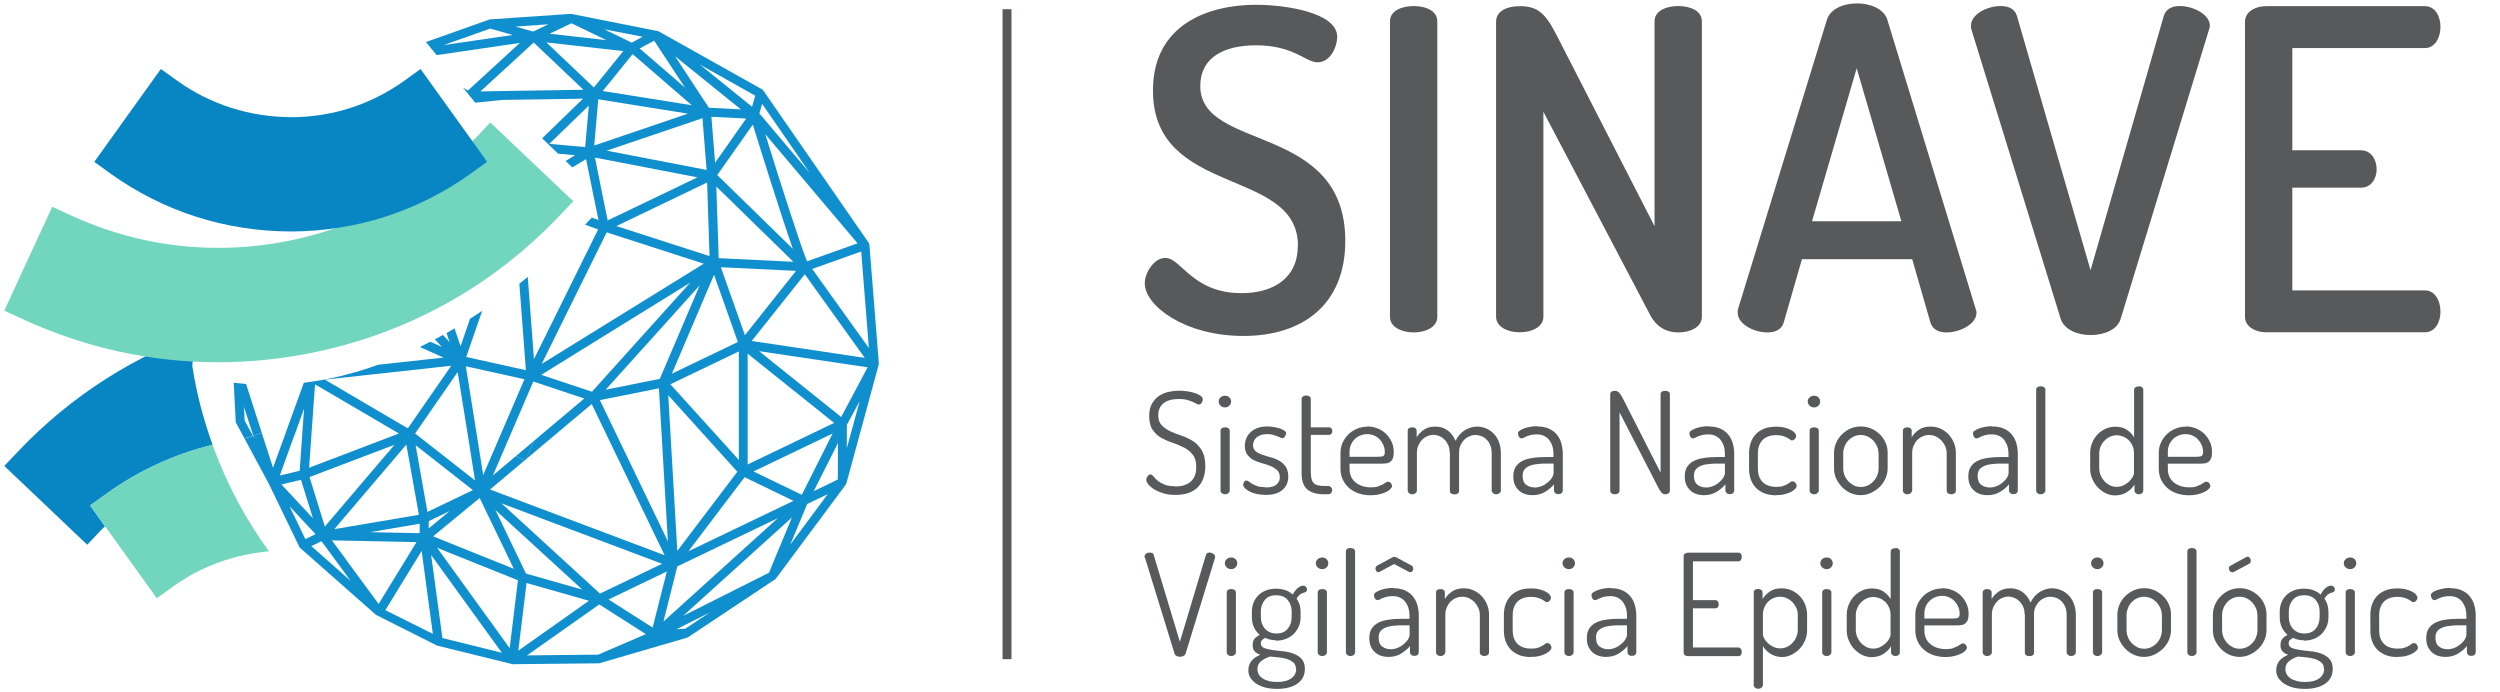 <?xml version="1.0" encoding="UTF-8"?> <svg xmlns="http://www.w3.org/2000/svg" id="VETORES" viewBox="0 0 198.62 55"><defs><style> .cls-1 { fill: #58595b; } .cls-2 { fill: #108fcf; } .cls-3 { fill: #0886c4; } .cls-4 { fill: #72d6bf; } </style></defs><g><g><path class="cls-1" d="M93.37,38.65c.52,0,.94-.13,1.23-.39.3-.26.44-.65.44-1.16,0-.41-.09-.74-.28-.97-.18-.24-.41-.43-.69-.57s-.58-.27-.9-.38c-.32-.1-.62-.24-.9-.39-.28-.16-.51-.37-.69-.63-.18-.26-.28-.62-.28-1.08,0-.41.07-.75.22-1.01.15-.26.34-.47.57-.62.23-.15.49-.26.77-.32s.55-.09.82-.09c.21,0,.43.02.65.05.23.03.43.08.61.14.18.06.33.13.45.22.12.09.17.18.17.28,0,.08-.03.16-.08.26-.06.1-.14.15-.24.15-.05,0-.12-.02-.2-.07s-.18-.09-.3-.15c-.12-.05-.27-.1-.44-.15-.18-.05-.39-.07-.64-.07-.21,0-.41.02-.61.06-.19.04-.37.11-.52.21-.15.1-.28.24-.37.4-.09.17-.14.38-.14.62,0,.34.09.61.28.8.18.19.41.35.69.48s.58.24.9.35.62.25.9.43c.28.18.51.43.69.73.18.3.28.71.28,1.23,0,.4-.06.74-.17,1.03s-.28.53-.49.73c-.21.19-.46.33-.75.42-.29.09-.61.13-.96.13s-.68-.04-.97-.13c-.29-.09-.53-.2-.73-.32-.2-.12-.35-.25-.46-.39s-.16-.26-.16-.37c0-.09.04-.18.11-.28s.15-.14.23-.14c.07,0,.15.05.22.15.08.1.18.2.31.32.14.12.31.22.53.32.22.1.5.15.85.15Z"></path><path class="cls-1" d="M97.33,31.44c.13,0,.25.04.34.13s.14.2.14.33-.05.24-.14.33c-.09.09-.21.14-.34.14-.14,0-.26-.05-.36-.14-.1-.09-.15-.2-.15-.33s.05-.24.15-.33c.1-.09.22-.13.36-.13ZM97.33,33.95c.1,0,.19.02.26.07s.11.11.11.2v4.76c0,.08-.04.14-.11.2s-.16.09-.26.09-.19-.03-.26-.09-.1-.13-.1-.2v-4.76c0-.08.03-.15.1-.2s.15-.07.26-.07Z"></path><path class="cls-1" d="M100.52,38.73c.43,0,.73-.08.9-.24.17-.16.26-.34.26-.56,0-.25-.07-.44-.21-.57s-.31-.24-.51-.33c-.2-.08-.43-.16-.67-.22-.24-.06-.47-.15-.67-.25-.2-.1-.37-.24-.51-.42s-.21-.42-.21-.73c0-.18.03-.36.1-.54.06-.18.17-.34.31-.49.14-.15.33-.27.55-.36.22-.09.5-.14.82-.14.19,0,.37.02.55.05.18.03.34.07.48.12.14.05.26.11.34.17.09.07.13.13.13.2,0,.06-.03.14-.08.24-.06.1-.13.15-.22.15-.04,0-.1-.02-.17-.05-.07-.03-.15-.07-.25-.11-.1-.04-.21-.07-.34-.11s-.27-.05-.44-.05c-.21,0-.39.03-.53.08-.14.06-.26.13-.35.21-.09.09-.15.18-.19.29s-.06.2-.06.29c0,.22.07.38.21.49.14.11.31.2.52.28.21.07.43.14.67.2.24.06.46.15.67.27.21.12.38.27.52.47s.21.47.21.8c0,.45-.16.8-.47,1.06-.31.26-.76.39-1.34.39-.26,0-.5-.03-.72-.08-.22-.05-.4-.12-.56-.2-.15-.08-.27-.17-.36-.26-.09-.1-.13-.19-.13-.27,0-.07.02-.15.07-.22.05-.08.11-.11.19-.11.06,0,.12.03.19.08s.16.12.26.18c.11.06.24.12.4.18s.37.08.62.08Z"></path><path class="cls-1" d="M104.15,37.62c0,.37.08.62.23.77.15.15.43.22.81.22h.31c.1,0,.19.03.25.1.06.07.09.14.09.22,0,.09-.03.17-.09.24s-.14.1-.25.1h-.31c-.58,0-1.03-.13-1.33-.39-.3-.26-.45-.68-.45-1.26v-5.93c0-.08.04-.15.12-.2.08-.05.16-.07.24-.07.09,0,.17.02.25.07.08.05.12.11.12.2v2.26h1.45c.08,0,.14.03.19.09.05.06.07.13.07.21s-.02.15-.07.21-.11.09-.19.09h-1.45v3.06Z"></path><path class="cls-1" d="M108.63,33.88c.28,0,.54.05.8.15s.48.24.67.42c.19.18.34.4.46.65s.17.53.17.83c0,.22-.03.39-.08.51-.06.12-.13.21-.22.27-.09.06-.2.1-.31.11-.12.01-.24.02-.36.02h-2.54v.42c0,.45.16.81.48,1.07.32.26.73.39,1.23.39.22,0,.41-.02.55-.07s.26-.1.36-.15c.1-.06.18-.11.25-.16.07-.05.13-.07.19-.07.09,0,.17.04.23.12.06.08.09.16.09.22s-.04.14-.12.23c-.08.09-.19.17-.34.24-.15.07-.32.14-.53.19-.21.05-.44.08-.7.08-.35,0-.68-.05-.97-.15-.3-.1-.55-.25-.76-.43-.21-.19-.38-.41-.5-.67-.12-.26-.18-.55-.18-.88v-1.26c0-.28.06-.54.17-.79.11-.25.27-.47.46-.66.19-.19.42-.34.69-.45.26-.11.54-.16.83-.16ZM109.46,36.29c.23,0,.38-.02.45-.07s.11-.15.11-.31c0-.18-.03-.35-.1-.52-.07-.17-.16-.32-.29-.46-.12-.14-.27-.24-.44-.32-.17-.08-.36-.12-.57-.12-.2,0-.38.04-.55.11-.17.07-.32.17-.44.29s-.23.27-.3.44c-.07.17-.11.35-.11.53v.43h2.25Z"></path><path class="cls-1" d="M115.17,35.95c0-.2-.03-.39-.1-.56-.07-.17-.16-.31-.28-.44-.12-.12-.25-.22-.41-.29-.16-.07-.32-.11-.49-.11s-.33.03-.48.1c-.16.06-.3.16-.42.28-.12.12-.22.27-.3.45-.08.18-.12.38-.12.61v2.99c0,.08-.04.14-.11.2s-.16.09-.26.09-.19-.03-.26-.09-.1-.13-.1-.2v-4.76c0-.08.03-.15.1-.2s.15-.07.26-.07c.1,0,.18.02.25.07.07.05.1.11.1.2v.52c.13-.22.31-.41.56-.59.25-.18.56-.26.93-.26s.7.1.98.31c.28.21.48.48.62.82.19-.38.45-.67.75-.85.31-.18.63-.28.96-.28.24,0,.47.05.7.14.23.09.43.23.61.41.18.18.32.4.42.66.1.26.16.56.16.89v2.99c0,.08-.04.14-.11.2s-.16.09-.26.09c-.1,0-.18-.03-.25-.09s-.11-.13-.11-.2v-2.99c0-.23-.04-.44-.11-.62-.08-.18-.17-.33-.3-.45-.12-.12-.26-.21-.41-.27s-.3-.09-.46-.09c-.17,0-.33.03-.48.1-.16.06-.3.16-.42.28s-.22.27-.3.44c-.08.17-.11.36-.11.57v3.05c0,.1-.04.18-.12.22-.08.04-.16.06-.25.06-.08,0-.16-.02-.24-.06-.08-.04-.12-.11-.12-.22v-3.04Z"></path><path class="cls-1" d="M122.12,33.88c.37,0,.69.06.95.18.26.12.47.28.63.48.16.2.28.43.35.7.07.26.11.53.11.81v2.92c0,.08-.03.15-.1.21s-.15.08-.26.08c-.1,0-.18-.03-.24-.08-.06-.06-.1-.13-.1-.21v-.49c-.19.23-.43.43-.71.6s-.61.26-.99.26c-.22,0-.42-.03-.6-.09-.18-.06-.35-.15-.48-.28-.14-.12-.25-.28-.33-.46-.08-.18-.12-.4-.12-.66,0-.31.06-.56.19-.76s.31-.36.53-.47.5-.2.83-.24c.32-.05.68-.07,1.07-.07h.57v-.27c0-.18-.02-.36-.07-.54-.05-.18-.13-.34-.23-.49-.1-.15-.24-.27-.41-.36-.17-.09-.37-.14-.61-.14-.19,0-.35.02-.48.05-.13.03-.24.07-.34.11-.09.04-.17.08-.23.11s-.11.05-.16.05c-.1,0-.17-.05-.22-.14-.05-.09-.07-.18-.07-.26,0-.08.04-.15.13-.21s.21-.13.35-.18c.15-.05.31-.1.49-.13.18-.03.36-.05.54-.05ZM123.43,36.83h-.47c-.26,0-.51,0-.75.03-.24.02-.45.06-.64.13s-.34.17-.44.29c-.11.13-.16.3-.16.52,0,.33.09.57.28.71.19.15.42.22.7.22.18,0,.36-.04.53-.11.18-.07.34-.17.48-.29.14-.12.26-.24.34-.38.09-.14.13-.27.13-.4v-.72Z"></path><path class="cls-1" d="M132.29,39.27c-.1,0-.2-.04-.28-.13-.08-.09-.15-.19-.21-.3l-3.13-6.08v6.22c0,.1-.04.17-.12.22-.08.05-.16.07-.25.07-.1,0-.18-.02-.26-.07-.07-.05-.11-.12-.11-.22v-7.65c0-.1.04-.18.11-.22.08-.04.16-.06.26-.06.14,0,.25.05.34.15.09.1.17.22.25.37l3.04,5.98v-6.23c0-.1.04-.17.11-.21.07-.04.16-.06.26-.06.09,0,.17.02.25.06.08.04.12.11.12.21v7.66c0,.1-.04.17-.12.22-.08.05-.16.07-.25.07Z"></path><path class="cls-1" d="M135.74,33.88c.37,0,.69.06.95.18.26.12.47.28.63.48.16.2.28.43.35.7.07.26.11.53.11.81v2.92c0,.08-.03.15-.1.21s-.15.08-.26.08c-.1,0-.18-.03-.24-.08-.06-.06-.1-.13-.1-.21v-.49c-.19.23-.43.43-.71.6s-.61.26-.99.26c-.22,0-.42-.03-.6-.09-.18-.06-.35-.15-.48-.28-.14-.12-.25-.28-.33-.46-.08-.18-.12-.4-.12-.66,0-.31.06-.56.19-.76s.31-.36.53-.47.5-.2.83-.24c.32-.05.68-.07,1.07-.07h.57v-.27c0-.18-.02-.36-.07-.54-.05-.18-.13-.34-.23-.49-.1-.15-.24-.27-.41-.36-.17-.09-.37-.14-.61-.14-.19,0-.35.02-.48.05-.13.03-.24.07-.34.11-.09.04-.17.08-.23.11s-.11.05-.16.05c-.1,0-.17-.05-.22-.14-.05-.09-.07-.18-.07-.26,0-.08.04-.15.13-.21s.21-.13.35-.18c.15-.05.31-.1.49-.13.18-.03.36-.05.54-.05ZM137.04,36.83h-.47c-.26,0-.51,0-.75.03-.24.02-.45.06-.64.13s-.34.17-.44.29c-.11.13-.16.3-.16.52,0,.33.09.57.28.71.19.15.42.22.7.22.18,0,.36-.04.53-.11.18-.07.34-.17.48-.29.14-.12.26-.24.34-.38.09-.14.13-.27.13-.4v-.72Z"></path><path class="cls-1" d="M141.14,39.35c-.38,0-.7-.05-.97-.16-.27-.11-.5-.26-.68-.45-.18-.19-.31-.42-.4-.67-.09-.26-.13-.54-.13-.85v-1.2c0-.3.04-.58.13-.84.09-.26.22-.48.39-.67.18-.19.4-.34.67-.45.27-.11.6-.16.97-.16.24,0,.46.02.65.07.19.05.36.11.5.18.14.07.25.15.32.24.07.09.11.17.11.24,0,.08-.03.16-.1.24-.06.08-.14.12-.23.12-.05,0-.11-.02-.16-.07s-.13-.09-.22-.14-.2-.1-.34-.14c-.13-.04-.3-.07-.51-.07-.49,0-.86.13-1.11.39-.24.26-.37.61-.37,1.06v1.2c0,.46.12.81.37,1.07.25.26.62.39,1.11.39.22,0,.4-.02.53-.07s.25-.09.34-.15c.09-.05.16-.1.22-.15.06-.05.11-.07.17-.07.1,0,.19.04.25.12s.09.16.09.24c0,.08-.04.16-.12.24-.08.09-.19.17-.33.24-.14.07-.31.14-.52.19-.2.05-.43.07-.67.07Z"></path><path class="cls-1" d="M144.13,31.44c.13,0,.25.04.34.13s.14.2.14.33-.05.24-.14.33c-.09.09-.21.14-.34.14-.14,0-.26-.05-.36-.14-.1-.09-.15-.2-.15-.33s.05-.24.15-.33c.1-.09.22-.13.36-.13ZM144.13,33.95c.1,0,.19.02.26.07s.11.11.11.2v4.76c0,.08-.04.14-.11.2s-.16.09-.26.09-.19-.03-.26-.09-.1-.13-.1-.2v-4.76c0-.08.03-.15.1-.2s.15-.07.26-.07Z"></path><path class="cls-1" d="M147.83,33.88c.28,0,.56.05.81.16.26.11.49.26.69.45.2.19.36.41.47.67.12.26.17.53.17.82v1.23c0,.28-.06.55-.17.8-.12.26-.27.49-.47.68-.2.19-.43.35-.69.47-.26.12-.53.18-.81.18s-.56-.06-.81-.17c-.25-.12-.48-.27-.67-.47s-.35-.43-.47-.68-.17-.52-.17-.81v-1.23c0-.28.06-.54.17-.8.11-.25.26-.48.46-.67.19-.19.42-.35.67-.46.26-.11.53-.17.83-.17ZM149.24,35.99c0-.18-.04-.36-.11-.53-.08-.17-.18-.32-.3-.46-.13-.13-.28-.24-.45-.32s-.36-.12-.55-.12-.38.04-.55.12-.32.19-.44.32c-.12.13-.22.28-.29.46s-.11.35-.11.53v1.23c0,.19.04.37.11.55.07.18.17.33.3.47.13.14.28.24.44.33.17.08.35.12.55.12s.38-.04.55-.12.32-.19.45-.33c.13-.13.23-.29.3-.47.07-.18.11-.36.11-.55v-1.23Z"></path><path class="cls-1" d="M151.91,38.98c0,.08-.04.14-.11.2s-.16.09-.26.09-.19-.03-.26-.09-.1-.13-.1-.2v-4.76c0-.08.03-.15.1-.2s.15-.07.26-.07c.09,0,.17.02.24.07.07.05.1.11.1.2v.52c.12-.22.31-.41.56-.59.25-.18.57-.26.95-.26.27,0,.53.05.77.16.24.11.46.26.64.45.18.19.32.41.43.67.11.26.16.53.16.82v2.99c0,.1-.04.17-.12.22-.08.05-.16.07-.25.07-.08,0-.16-.02-.24-.07-.08-.05-.12-.12-.12-.22v-2.99c0-.18-.04-.36-.11-.53-.08-.17-.18-.32-.3-.46-.13-.13-.28-.24-.44-.32-.17-.08-.35-.12-.55-.12-.17,0-.33.03-.49.1-.16.06-.3.16-.43.28-.12.12-.22.27-.3.45-.08.18-.12.38-.12.6v2.99Z"></path><path class="cls-1" d="M158.27,33.88c.37,0,.69.06.95.18.26.12.47.28.63.48.16.2.28.43.35.7.07.26.11.53.11.81v2.92c0,.08-.03.15-.1.21s-.15.08-.26.08c-.1,0-.18-.03-.24-.08-.06-.06-.1-.13-.1-.21v-.49c-.19.23-.43.43-.71.6s-.61.26-.99.26c-.22,0-.42-.03-.6-.09-.18-.06-.35-.15-.48-.28-.14-.12-.25-.28-.33-.46-.08-.18-.12-.4-.12-.66,0-.31.06-.56.19-.76s.31-.36.53-.47.5-.2.83-.24c.32-.05.68-.07,1.07-.07h.57v-.27c0-.18-.02-.36-.07-.54-.05-.18-.13-.34-.23-.49-.1-.15-.24-.27-.41-.36-.17-.09-.37-.14-.61-.14-.19,0-.35.02-.48.05-.13.03-.24.07-.34.11-.09.04-.17.08-.23.11s-.11.05-.16.05c-.1,0-.17-.05-.22-.14-.05-.09-.07-.18-.07-.26,0-.08.04-.15.13-.21s.21-.13.35-.18c.15-.05.31-.1.49-.13.18-.03.36-.05.54-.05ZM159.58,36.83h-.47c-.26,0-.51,0-.75.03-.24.02-.45.06-.64.13s-.34.17-.44.29c-.11.13-.16.3-.16.52,0,.33.09.57.28.71.19.15.42.22.7.22.18,0,.36-.04.53-.11.18-.07.34-.17.48-.29.14-.12.26-.24.34-.38.09-.14.13-.27.13-.4v-.72Z"></path><path class="cls-1" d="M162.13,30.69c.1,0,.19.02.26.07s.11.11.11.2v8.02c0,.08-.04.14-.11.2s-.16.09-.26.09-.19-.03-.26-.09-.1-.13-.1-.2v-8.02c0-.08.03-.15.1-.2s.15-.07.26-.07Z"></path><path class="cls-1" d="M169.93,30.69c.1,0,.19.02.25.07.06.05.1.11.1.2v8.02c0,.08-.03.14-.1.2-.06.06-.15.09-.25.09-.1,0-.18-.03-.25-.09s-.1-.13-.1-.2v-.49c-.13.23-.33.44-.6.61-.27.17-.59.26-.94.26-.27,0-.52-.06-.76-.18-.24-.12-.45-.28-.63-.47-.18-.2-.32-.42-.43-.68-.11-.26-.16-.53-.16-.8v-1.23c0-.29.05-.57.16-.82.1-.25.25-.48.43-.67.18-.19.4-.34.64-.45.24-.11.5-.16.78-.16.37,0,.69.09.93.26.25.18.43.37.55.59v-3.78c0-.08.04-.15.11-.2.07-.05.16-.07.27-.07ZM166.78,37.21c0,.19.04.37.11.55.08.18.18.33.3.47.13.14.28.24.44.33.17.08.35.12.53.12s.38-.04.55-.12c.17-.08.31-.18.44-.3.12-.12.22-.24.29-.37.07-.13.1-.23.1-.31v-1.57c0-.23-.04-.43-.12-.6-.08-.18-.18-.33-.31-.45-.13-.12-.27-.22-.44-.28-.17-.06-.33-.1-.49-.1-.2,0-.38.04-.55.12-.17.08-.32.19-.44.32-.13.13-.23.28-.3.46-.07.17-.11.35-.11.53v1.23Z"></path><path class="cls-1" d="M173.64,33.88c.28,0,.54.05.8.15s.48.24.67.42c.19.18.34.4.46.65s.17.53.17.83c0,.22-.03.39-.08.51-.06.12-.13.21-.22.27-.09.06-.2.1-.31.11-.12.01-.24.02-.36.02h-2.54v.42c0,.45.16.81.48,1.07.32.26.73.39,1.23.39.22,0,.41-.02.55-.07s.26-.1.36-.15c.1-.06.18-.11.25-.16.07-.05.13-.07.19-.07.09,0,.17.04.23.12.06.08.09.16.09.22s-.04.14-.12.23c-.08.09-.19.17-.34.24-.15.07-.32.14-.53.19-.21.05-.44.08-.7.08-.35,0-.68-.05-.97-.15-.3-.1-.55-.25-.76-.43-.21-.19-.38-.41-.5-.67-.12-.26-.18-.55-.18-.88v-1.26c0-.28.06-.54.17-.79.11-.25.27-.47.46-.66.19-.19.42-.34.69-.45.26-.11.54-.16.83-.16ZM174.47,36.29c.23,0,.38-.02.45-.07s.11-.15.11-.31c0-.18-.03-.35-.1-.52-.07-.17-.16-.32-.29-.46-.12-.14-.27-.24-.44-.32-.17-.08-.36-.12-.57-.12-.2,0-.38.04-.55.11-.17.07-.32.17-.44.29s-.23.27-.3.44c-.07.17-.11.35-.11.53v.43h2.25Z"></path><path class="cls-1" d="M90.94,44.29s-.01-.04-.01-.08c0-.1.05-.17.14-.23.09-.06.19-.08.29-.08.07,0,.13.02.19.04s.09.08.11.15l2.08,6.9,2.07-6.9c.04-.13.14-.19.28-.19.1,0,.21.03.3.1.1.06.15.14.15.23,0,.02,0,.03,0,.03,0,0,0,.02,0,.03l-2.34,7.62c-.03.09-.09.16-.17.2-.08.04-.18.07-.28.07-.1,0-.19-.02-.27-.06-.08-.04-.14-.11-.17-.21l-2.35-7.62Z"></path><path class="cls-1" d="M97.82,44.29c.13,0,.25.04.34.13s.14.2.14.33-.05.24-.14.33c-.09.09-.21.14-.34.14-.14,0-.26-.05-.36-.14-.1-.09-.15-.2-.15-.33s.05-.24.15-.33c.1-.09.22-.13.36-.13ZM97.82,46.8c.1,0,.19.02.26.07s.11.11.11.2v4.76c0,.08-.04.14-.11.2s-.16.09-.26.09-.19-.03-.26-.09-.1-.13-.1-.2v-4.76c0-.08.03-.15.1-.2s.15-.07.26-.07Z"></path><path class="cls-1" d="M101.39,50.87c-.31,0-.6-.06-.87-.19-.08.04-.16.1-.24.16-.08.06-.11.16-.11.28,0,.17.09.29.26.36.17.07.39.12.65.16s.54.07.84.1c.3.03.58.09.84.19.26.09.47.23.65.42.17.19.26.45.26.79,0,.26-.05.49-.16.69-.11.2-.26.37-.46.5-.2.13-.43.24-.7.3-.27.07-.57.1-.89.1s-.63-.03-.91-.1c-.28-.07-.52-.17-.72-.3-.2-.13-.36-.29-.48-.47-.12-.18-.17-.39-.17-.62,0-.17.03-.31.08-.44.05-.13.12-.24.21-.34.09-.1.19-.19.31-.26s.23-.13.35-.18c-.18-.06-.33-.15-.44-.26-.12-.12-.17-.29-.17-.51,0-.21.05-.38.15-.5.1-.12.24-.22.41-.31-.19-.17-.35-.37-.46-.61-.11-.24-.16-.51-.16-.8v-.43c0-.27.05-.52.14-.74s.22-.42.39-.58c.17-.16.37-.29.61-.38.24-.09.51-.13.8-.13.26,0,.51.04.73.12.23.08.42.2.58.35.11-.22.24-.4.39-.52.15-.12.28-.19.41-.19.11,0,.2.03.25.1.06.06.08.13.08.2s-.02.12-.06.16c-.04.04-.08.07-.14.08-.09.02-.19.06-.3.12-.11.07-.22.19-.33.36.1.14.18.31.24.49.05.18.08.37.08.57v.43c0,.27-.05.52-.15.74-.1.22-.23.42-.4.59-.17.17-.38.3-.62.39-.24.09-.5.14-.79.14ZM102.96,53.15c0-.23-.07-.41-.22-.53-.15-.12-.33-.22-.55-.28-.21-.06-.44-.1-.67-.12-.24-.02-.44-.04-.62-.06-.26.08-.49.2-.7.36-.2.16-.3.37-.3.64,0,.31.14.55.42.74.28.19.66.28,1.15.28s.84-.09,1.11-.28c.27-.19.4-.44.4-.75ZM102.62,48.58c0-.37-.11-.67-.32-.92-.21-.25-.52-.37-.91-.37s-.69.12-.9.37c-.21.25-.32.56-.32.92v.42c0,.38.11.7.33.95s.52.38.91.38.68-.12.89-.37c.21-.25.32-.56.32-.94v-.43Z"></path><path class="cls-1" d="M105.05,44.29c.13,0,.25.04.34.13s.14.2.14.33-.05.24-.14.33c-.09.09-.21.14-.34.14-.14,0-.26-.05-.36-.14-.1-.09-.15-.2-.15-.33s.05-.24.15-.33c.1-.09.22-.13.36-.13ZM105.05,46.8c.1,0,.19.02.26.07s.11.11.11.2v4.76c0,.08-.04.14-.11.2s-.16.09-.26.09-.19-.03-.26-.09-.1-.13-.1-.2v-4.76c0-.08.03-.15.1-.2s.15-.07.26-.07Z"></path><path class="cls-1" d="M107.29,43.54c.1,0,.19.02.26.07s.11.11.11.2v8.02c0,.08-.04.14-.11.2s-.16.09-.26.09-.19-.03-.26-.09-.1-.13-.1-.2v-8.02c0-.08.03-.15.1-.2s.15-.07.26-.07Z"></path><path class="cls-1" d="M110.68,46.73c.37,0,.69.06.95.18.26.12.47.28.63.48.16.2.28.43.35.7.07.26.11.53.11.81v2.92c0,.08-.03.15-.1.21s-.15.08-.26.08c-.1,0-.18-.03-.24-.08-.06-.06-.1-.13-.1-.21v-.49c-.19.23-.43.43-.71.6s-.61.26-.99.26c-.22,0-.42-.03-.6-.09-.18-.06-.35-.15-.48-.28-.14-.12-.25-.28-.33-.46-.08-.18-.12-.4-.12-.66,0-.31.06-.56.19-.76s.31-.36.53-.47.5-.2.83-.24c.32-.05.68-.07,1.07-.07h.57v-.27c0-.18-.02-.36-.07-.54-.05-.18-.13-.34-.23-.49-.1-.15-.24-.27-.41-.36-.17-.09-.37-.14-.61-.14-.19,0-.35.02-.48.05-.13.03-.24.07-.34.11-.09.04-.17.08-.23.11s-.11.05-.16.05c-.1,0-.17-.05-.22-.14-.05-.09-.07-.18-.07-.26,0-.08.04-.15.13-.21s.21-.13.35-.18c.15-.05.31-.1.49-.13.18-.03.36-.05.54-.05ZM109.61,45.43s-.03.02-.05.02-.04.01-.05.01c-.06,0-.11-.03-.16-.08-.05-.06-.07-.13-.07-.21,0-.04.01-.09.03-.13s.06-.08.11-.11l1.17-.63c.06-.04.12-.06.19-.06s.13.02.19.06l1.17.63c.05.02.09.06.11.11.02.05.03.1.03.15,0,.08-.02.14-.07.19-.04.05-.1.08-.16.08-.02,0-.03,0-.06-.01s-.04-.02-.06-.02l-1.17-.62-1.17.63ZM111.99,49.68h-.47c-.26,0-.51,0-.75.03-.24.02-.45.06-.64.13s-.34.17-.44.29c-.11.13-.16.3-.16.52,0,.33.09.57.28.71.19.15.42.22.7.22.18,0,.36-.04.53-.11.18-.07.34-.17.48-.29.14-.12.26-.24.34-.38.09-.14.13-.27.13-.4v-.72Z"></path><path class="cls-1" d="M114.82,51.83c0,.08-.04.14-.11.2s-.16.09-.26.09-.19-.03-.26-.09-.1-.13-.1-.2v-4.76c0-.08.03-.15.1-.2s.15-.07.26-.07c.09,0,.17.02.24.07.07.05.1.11.1.2v.52c.12-.22.31-.41.56-.59.25-.18.57-.26.95-.26.27,0,.53.05.77.16.24.11.46.26.64.45.18.19.32.41.43.67.11.26.16.53.16.82v2.99c0,.1-.04.17-.12.22-.08.05-.16.07-.25.07-.08,0-.16-.02-.24-.07-.08-.05-.12-.12-.12-.22v-2.99c0-.18-.04-.36-.11-.53-.08-.17-.18-.32-.3-.46-.13-.13-.28-.24-.44-.32-.17-.08-.35-.12-.55-.12-.17,0-.33.03-.49.1-.16.06-.3.16-.43.28-.12.12-.22.27-.3.45-.08.18-.12.38-.12.6v2.99Z"></path><path class="cls-1" d="M121.66,52.2c-.38,0-.7-.05-.97-.16-.27-.11-.5-.26-.68-.45-.18-.19-.31-.42-.4-.67-.09-.26-.13-.54-.13-.85v-1.2c0-.3.04-.58.13-.84.09-.26.22-.48.39-.67.18-.19.4-.34.67-.45.27-.11.6-.16.97-.16.24,0,.46.02.65.07.19.05.36.11.5.18.14.07.25.15.32.24.07.09.11.17.11.24,0,.08-.03.16-.1.24-.06.08-.14.12-.23.12-.05,0-.11-.02-.16-.07s-.13-.09-.22-.14-.2-.1-.34-.14c-.13-.04-.3-.07-.51-.07-.49,0-.86.13-1.11.39-.24.26-.37.61-.37,1.06v1.2c0,.46.12.81.37,1.07.25.26.62.39,1.11.39.22,0,.4-.02.53-.07s.25-.09.34-.15c.09-.05.16-.1.22-.15.06-.05.11-.07.17-.07.1,0,.19.04.25.12s.09.16.09.24c0,.08-.04.16-.12.24-.08.09-.19.17-.33.24-.14.07-.31.14-.52.19-.2.05-.43.07-.67.07Z"></path><path class="cls-1" d="M124.65,44.29c.13,0,.25.04.34.13s.14.2.14.33-.05.24-.14.33c-.09.09-.21.14-.34.14-.14,0-.26-.05-.36-.14-.1-.09-.15-.2-.15-.33s.05-.24.15-.33c.1-.09.22-.13.36-.13ZM124.65,46.8c.1,0,.19.02.26.07s.11.11.11.2v4.76c0,.08-.04.14-.11.2s-.16.09-.26.09-.19-.03-.26-.09-.1-.13-.1-.2v-4.76c0-.08.03-.15.1-.2s.15-.07.26-.07Z"></path><path class="cls-1" d="M127.96,46.73c.37,0,.69.06.95.18.26.12.47.28.63.48.16.2.28.43.35.7.07.26.11.53.11.81v2.92c0,.08-.03.15-.1.21s-.15.08-.26.08c-.1,0-.18-.03-.24-.08-.06-.06-.1-.13-.1-.21v-.49c-.19.23-.43.43-.71.6s-.61.26-.99.26c-.22,0-.42-.03-.6-.09-.18-.06-.35-.15-.48-.28-.14-.12-.25-.28-.33-.46-.08-.18-.12-.4-.12-.66,0-.31.06-.56.19-.76s.31-.36.53-.47.5-.2.83-.24c.32-.05.68-.07,1.07-.07h.57v-.27c0-.18-.02-.36-.07-.54-.05-.18-.13-.34-.23-.49-.1-.15-.24-.27-.41-.36-.17-.09-.37-.14-.61-.14-.19,0-.35.02-.48.05-.13.03-.24.07-.34.11-.09.04-.17.08-.23.11s-.11.05-.16.05c-.1,0-.17-.05-.22-.14-.05-.09-.07-.18-.07-.26,0-.08.04-.15.13-.21s.21-.13.35-.18c.15-.05.31-.1.49-.13.18-.03.36-.05.54-.05ZM129.26,49.68h-.47c-.26,0-.51,0-.75.03-.24.02-.45.06-.64.13s-.34.17-.44.29c-.11.13-.16.3-.16.52,0,.33.09.57.28.71.19.15.42.22.7.22.18,0,.36-.04.53-.11.18-.07.34-.17.48-.29.14-.12.26-.24.34-.38.09-.14.13-.27.13-.4v-.72Z"></path><path class="cls-1" d="M134.5,47.68h1.77c.09,0,.16.03.21.1.05.07.07.15.07.24,0,.08-.02.14-.06.21-.04.06-.11.1-.22.1h-1.77v3.11h3.6c.09,0,.16.04.21.11s.07.15.07.24c0,.08-.02.16-.06.23-.04.07-.11.11-.22.11h-4c-.08,0-.16-.02-.23-.07-.07-.05-.11-.12-.11-.22v-7.65c0-.1.04-.17.11-.21s.15-.07.23-.07h4c.1,0,.18.03.22.1.04.07.06.14.06.23,0,.1-.02.18-.07.25s-.12.11-.21.11h-3.6v3.09Z"></path><path class="cls-1" d="M139.68,46.8c.1,0,.18.02.25.07.07.05.1.11.1.2v.52c.13-.22.32-.41.57-.59.25-.18.56-.26.94-.26.28,0,.54.05.79.16.25.11.46.26.65.45.18.19.33.41.43.67.1.26.16.53.16.82v1.23c0,.28-.05.55-.16.8-.11.26-.25.49-.44.68-.18.19-.4.35-.64.47-.24.12-.49.18-.75.18-.35,0-.65-.09-.92-.26-.27-.17-.47-.38-.6-.61v3.11c0,.07-.04.13-.11.19-.07.06-.16.09-.26.09s-.19-.03-.26-.09c-.07-.06-.1-.12-.1-.19v-7.38c0-.08.03-.15.1-.2s.15-.07.26-.07ZM142.83,48.84c0-.18-.04-.36-.11-.53-.08-.17-.18-.32-.3-.46-.13-.13-.28-.24-.45-.32-.17-.08-.36-.12-.55-.12-.17,0-.34.03-.5.1-.16.06-.31.16-.43.28-.13.12-.23.27-.31.45-.08.18-.12.38-.12.6v1.57c0,.08.03.19.1.31.07.13.16.25.29.37.12.12.27.22.44.3.17.08.35.12.56.12.19,0,.37-.04.53-.12.17-.08.32-.19.44-.33.13-.13.23-.29.3-.47.07-.18.11-.36.11-.55v-1.23Z"></path><path class="cls-1" d="M145.13,44.29c.13,0,.25.04.34.13s.14.2.14.33-.05.24-.14.33c-.09.09-.21.14-.34.14-.14,0-.26-.05-.36-.14-.1-.09-.15-.2-.15-.33s.05-.24.15-.33c.1-.09.22-.13.36-.13ZM145.13,46.8c.1,0,.19.02.26.07s.11.11.11.2v4.76c0,.08-.04.14-.11.2s-.16.09-.26.09-.19-.03-.26-.09-.1-.13-.1-.2v-4.76c0-.08.03-.15.1-.2s.15-.07.26-.07Z"></path><path class="cls-1" d="M150.59,43.54c.1,0,.19.02.25.07.06.05.1.11.1.2v8.02c0,.08-.03.14-.1.2-.06.06-.15.09-.25.09-.1,0-.18-.03-.25-.09s-.1-.13-.1-.2v-.49c-.13.23-.33.44-.6.61-.27.17-.59.26-.94.26-.27,0-.52-.06-.76-.18-.24-.12-.45-.28-.63-.47-.18-.2-.32-.42-.43-.68-.11-.26-.16-.53-.16-.8v-1.23c0-.29.05-.57.16-.82.1-.25.25-.48.43-.67.18-.19.4-.34.64-.45.24-.11.5-.16.78-.16.37,0,.69.09.93.26.25.18.43.37.55.59v-3.78c0-.08.04-.15.11-.2.07-.05.16-.07.27-.07ZM147.44,50.06c0,.19.04.37.11.55.08.18.18.33.3.47.13.14.28.24.44.33.17.08.35.12.53.12s.38-.04.55-.12c.17-.08.31-.18.44-.3.12-.12.22-.24.29-.37.07-.13.1-.23.1-.31v-1.57c0-.23-.04-.43-.12-.6-.08-.18-.18-.33-.31-.45-.13-.12-.27-.22-.44-.28-.17-.06-.33-.1-.49-.1-.2,0-.38.04-.55.12-.17.08-.32.19-.44.32-.13.13-.23.28-.3.46-.07.17-.11.35-.11.53v1.23Z"></path><path class="cls-1" d="M154.3,46.73c.28,0,.54.05.8.15s.48.24.67.42c.19.18.34.4.46.65s.17.53.17.83c0,.22-.03.39-.08.51-.06.12-.13.21-.22.27-.09.06-.2.1-.31.11-.12.01-.24.02-.36.02h-2.54v.42c0,.45.16.81.48,1.07.32.26.73.39,1.23.39.22,0,.41-.02.55-.07s.26-.1.36-.15c.1-.06.18-.11.25-.16.07-.05.13-.07.19-.07.09,0,.17.04.23.12.06.08.09.16.09.22s-.04.14-.12.23c-.08.09-.19.17-.34.24-.15.07-.32.14-.53.19-.21.05-.44.08-.7.08-.35,0-.68-.05-.97-.15-.3-.1-.55-.25-.76-.43-.21-.19-.38-.41-.5-.67-.12-.26-.18-.55-.18-.88v-1.26c0-.28.06-.54.17-.79.11-.25.27-.47.46-.66.19-.19.42-.34.69-.45.26-.11.54-.16.83-.16ZM155.13,49.14c.23,0,.38-.02.45-.07s.11-.15.11-.31c0-.18-.03-.35-.1-.52-.07-.17-.16-.32-.29-.46-.12-.14-.27-.24-.44-.32-.17-.08-.36-.12-.57-.12-.2,0-.38.04-.55.11-.17.07-.32.17-.44.29s-.23.27-.3.44c-.07.17-.11.35-.11.53v.43h2.25Z"></path><path class="cls-1" d="M160.85,48.8c0-.2-.03-.39-.1-.56-.07-.17-.16-.31-.28-.44-.12-.12-.25-.22-.41-.29-.16-.07-.32-.11-.49-.11s-.33.03-.48.1c-.16.06-.3.16-.42.28-.12.12-.22.27-.3.45-.08.18-.12.38-.12.61v2.99c0,.08-.04.14-.11.2s-.16.09-.26.09-.19-.03-.26-.09-.1-.13-.1-.2v-4.76c0-.08.03-.15.1-.2s.15-.07.26-.07c.1,0,.18.02.25.07.07.05.1.11.1.2v.52c.13-.22.31-.41.56-.59.25-.18.56-.26.93-.26s.7.1.98.31c.28.21.48.48.62.82.19-.38.45-.67.75-.85.31-.18.63-.28.96-.28.24,0,.47.05.7.14.23.09.43.23.61.41.18.18.32.4.42.66.1.26.16.56.16.89v2.99c0,.08-.04.14-.11.2s-.16.09-.26.09c-.1,0-.18-.03-.25-.09s-.11-.13-.11-.2v-2.99c0-.23-.04-.44-.11-.62-.08-.18-.17-.33-.3-.45-.12-.12-.26-.21-.41-.27s-.3-.09-.46-.09c-.17,0-.33.03-.48.1-.16.06-.3.16-.42.28s-.22.27-.3.44c-.08.17-.11.36-.11.57v3.05c0,.1-.04.18-.12.22-.08.04-.16.06-.25.06-.08,0-.16-.02-.24-.06-.08-.04-.12-.11-.12-.22v-3.04Z"></path><path class="cls-1" d="M166.64,44.29c.13,0,.25.04.34.13s.14.2.14.33-.05.24-.14.33c-.09.09-.21.14-.34.14-.14,0-.26-.05-.36-.14-.1-.09-.15-.2-.15-.33s.05-.24.15-.33c.1-.09.22-.13.36-.13ZM166.64,46.8c.1,0,.19.02.26.07s.11.11.11.2v4.76c0,.08-.04.14-.11.2s-.16.09-.26.09-.19-.03-.26-.09-.1-.13-.1-.2v-4.76c0-.08.03-.15.1-.2s.15-.07.26-.07Z"></path><path class="cls-1" d="M170.34,46.73c.28,0,.56.05.81.16.26.11.49.26.69.45.2.19.36.41.47.67.12.26.17.53.17.82v1.23c0,.28-.06.55-.17.8-.12.26-.27.49-.47.68-.2.19-.43.35-.69.47-.26.12-.53.18-.81.18s-.56-.06-.81-.17c-.25-.12-.48-.27-.67-.47s-.35-.43-.47-.68-.17-.52-.17-.81v-1.23c0-.28.06-.54.17-.8.11-.25.26-.48.46-.67.19-.19.42-.35.67-.46.26-.11.53-.17.83-.17ZM171.75,48.84c0-.18-.04-.36-.11-.53-.08-.17-.18-.32-.3-.46-.13-.13-.28-.24-.45-.32s-.36-.12-.55-.12-.38.04-.55.12-.32.19-.44.32c-.12.13-.22.28-.29.46s-.11.35-.11.53v1.23c0,.19.04.37.11.55.07.18.17.33.3.47.13.14.28.24.44.33.17.08.35.12.55.12s.38-.04.55-.12.32-.19.45-.33c.13-.13.23-.29.3-.47.07-.18.11-.36.11-.55v-1.23Z"></path><path class="cls-1" d="M174.14,43.54c.1,0,.19.02.26.07s.11.11.11.2v8.02c0,.08-.04.14-.11.2s-.16.09-.26.09-.19-.03-.26-.09-.1-.13-.1-.2v-8.02c0-.08.03-.15.1-.2s.15-.07.26-.07Z"></path><path class="cls-1" d="M177.93,46.73c.28,0,.56.05.81.16.26.11.49.26.69.45.2.19.36.41.47.67.12.26.17.53.17.82v1.23c0,.28-.06.55-.17.8-.12.26-.27.49-.47.68-.2.19-.43.35-.69.47-.26.12-.53.18-.81.18s-.56-.06-.81-.17c-.25-.12-.48-.27-.67-.47s-.35-.43-.47-.68-.17-.52-.17-.81v-1.23c0-.28.06-.54.17-.8.11-.25.26-.48.46-.67.19-.19.42-.35.67-.46.26-.11.53-.17.83-.17ZM179.34,48.84c0-.18-.04-.36-.11-.53-.08-.17-.18-.32-.3-.46-.13-.13-.28-.24-.45-.32s-.36-.12-.55-.12-.38.04-.55.12-.32.19-.44.32c-.12.13-.22.28-.29.46s-.11.35-.11.53v1.23c0,.19.04.37.11.55.07.18.17.33.3.47.13.14.28.24.44.33.17.08.35.12.55.12s.38-.04.55-.12.32-.19.45-.33c.13-.13.23-.29.3-.47.07-.18.11-.36.11-.55v-1.23ZM177.48,45.44s-.08.03-.11.03c-.08,0-.15-.03-.21-.1-.06-.06-.08-.14-.08-.22,0-.09.04-.16.12-.2l1.26-.69s.05-.03.09-.03c.08,0,.15.03.2.1s.07.14.07.21c0,.12-.04.2-.13.25l-1.2.64Z"></path><path class="cls-1" d="M183.05,50.87c-.31,0-.6-.06-.87-.19-.08.04-.16.1-.24.16-.08.06-.11.16-.11.28,0,.17.09.29.26.36.17.07.39.12.65.16s.54.07.84.1c.3.03.58.09.84.19.26.09.47.23.65.42.17.19.26.45.26.79,0,.26-.05.49-.16.69-.11.2-.26.37-.46.5-.2.13-.43.24-.7.3-.27.07-.57.1-.89.1s-.63-.03-.91-.1c-.28-.07-.52-.17-.72-.3-.2-.13-.36-.29-.48-.47-.12-.18-.17-.39-.17-.62,0-.17.03-.31.08-.44.05-.13.12-.24.21-.34.09-.1.19-.19.31-.26s.23-.13.35-.18c-.18-.06-.33-.15-.44-.26-.12-.12-.17-.29-.17-.51,0-.21.05-.38.15-.5.1-.12.24-.22.41-.31-.19-.17-.35-.37-.46-.61-.11-.24-.16-.51-.16-.8v-.43c0-.27.05-.52.14-.74s.22-.42.39-.58c.17-.16.37-.29.61-.38.24-.09.51-.13.8-.13.26,0,.51.04.73.12.23.08.42.2.58.35.11-.22.24-.4.39-.52.15-.12.28-.19.41-.19.11,0,.2.03.25.1.06.06.08.13.08.2s-.02.12-.06.16c-.04.04-.08.07-.14.08-.09.02-.19.06-.3.12-.11.07-.22.19-.33.36.1.14.18.31.24.49.05.18.08.37.08.57v.43c0,.27-.05.52-.15.74-.1.22-.23.42-.4.59-.17.17-.38.3-.62.39-.24.09-.5.14-.79.14ZM184.63,53.15c0-.23-.07-.41-.22-.53-.15-.12-.33-.22-.55-.28-.21-.06-.44-.1-.67-.12-.24-.02-.44-.04-.62-.06-.26.08-.49.2-.7.36-.2.16-.3.37-.3.64,0,.31.14.55.42.74.28.19.66.28,1.15.28s.84-.09,1.11-.28c.27-.19.4-.44.4-.75ZM184.29,48.58c0-.37-.11-.67-.32-.92-.21-.25-.52-.37-.91-.37s-.69.12-.9.37c-.21.25-.32.56-.32.92v.42c0,.38.11.7.33.95s.52.38.91.38.68-.12.89-.37c.21-.25.32-.56.32-.94v-.43Z"></path><path class="cls-1" d="M186.72,44.29c.13,0,.25.04.34.13s.14.2.14.33-.05.24-.14.33c-.09.09-.21.14-.34.14-.14,0-.26-.05-.36-.14-.1-.09-.15-.2-.15-.33s.05-.24.15-.33c.1-.09.22-.13.36-.13ZM186.72,46.8c.1,0,.19.02.26.07s.11.11.11.2v4.76c0,.08-.04.14-.11.2s-.16.09-.26.09-.19-.03-.26-.09-.1-.13-.1-.2v-4.76c0-.08.03-.15.1-.2s.15-.07.26-.07Z"></path><path class="cls-1" d="M190.5,52.2c-.38,0-.7-.05-.97-.16-.27-.11-.5-.26-.68-.45-.18-.19-.31-.42-.4-.67-.09-.26-.13-.54-.13-.85v-1.2c0-.3.04-.58.13-.84.09-.26.22-.48.39-.67.18-.19.4-.34.67-.45.27-.11.6-.16.97-.16.24,0,.46.02.65.07.19.05.36.11.5.18.14.07.25.15.32.24.07.09.11.17.11.24,0,.08-.03.16-.1.24-.06.08-.14.12-.23.12-.05,0-.11-.02-.16-.07s-.13-.09-.22-.14-.2-.1-.34-.14c-.13-.04-.3-.07-.51-.07-.49,0-.86.13-1.11.39-.24.26-.37.61-.37,1.06v1.2c0,.46.12.81.37,1.07.25.26.62.39,1.11.39.22,0,.4-.02.53-.07s.25-.09.34-.15c.09-.05.16-.1.22-.15.06-.05.11-.07.17-.07.1,0,.19.04.25.12s.09.16.09.24c0,.08-.04.16-.12.24-.08.09-.19.17-.33.24-.14.07-.31.14-.52.19-.2.05-.43.07-.67.07Z"></path><path class="cls-1" d="M194.65,46.73c.37,0,.69.06.95.18.26.12.47.28.63.48.16.2.28.43.35.7.07.26.11.53.11.81v2.92c0,.08-.03.15-.1.21s-.15.08-.26.08c-.1,0-.18-.03-.24-.08-.06-.06-.1-.13-.1-.21v-.49c-.19.23-.43.43-.71.6s-.61.26-.99.26c-.22,0-.42-.03-.6-.09-.18-.06-.35-.15-.48-.28-.14-.12-.25-.28-.33-.46-.08-.18-.12-.4-.12-.66,0-.31.06-.56.19-.76s.31-.36.53-.47.5-.2.83-.24c.32-.05.68-.07,1.07-.07h.57v-.27c0-.18-.02-.36-.07-.54-.05-.18-.13-.34-.23-.49-.1-.15-.24-.27-.41-.36-.17-.09-.37-.14-.61-.14-.19,0-.35.02-.48.05-.13.03-.24.07-.34.11-.09.04-.17.08-.23.11s-.11.05-.16.05c-.1,0-.17-.05-.22-.14-.05-.09-.07-.18-.07-.26,0-.08.04-.15.13-.21s.21-.13.35-.18c.15-.05.31-.1.49-.13.18-.03.36-.05.54-.05ZM195.95,49.68h-.47c-.26,0-.51,0-.75.03-.24.02-.45.06-.64.13s-.34.17-.44.29c-.11.13-.16.3-.16.52,0,.33.09.57.28.71.19.15.42.22.7.22.18,0,.36-.04.53-.11.18-.07.34-.17.48-.29.14-.12.26-.24.34-.38.09-.14.13-.27.13-.4v-.72Z"></path></g><g><g><g><path class="cls-3" d="M15.27,29.06s.01.06.02.08c.32,2.1.87,4.18,1.6,6.2-3.01.74-5.86,2.04-8.42,3.88l-1.31.94,1.18,1.65c-.1.1-.21.2-.31.3l-1.1,1.17L.34,37.02l1.11-1.17c4.21-4.44,9.38-7.71,15.12-9.64,0,0-1.09,1.84-1.27,2.55-.01.05-.02.22-.02.29Z"></path><path class="cls-2" d="M37.37,25.32s-.02,0-.03,0v.04s.02-.02.03-.03Z"></path><path class="cls-4" d="M17.04,35.75c-.05-.14-.1-.28-.15-.42-3.01.74-5.86,2.04-8.42,3.88l-1.31.94,1.18,1.65,4.12,5.73,1.3-.94c2.25-1.62,4.87-2.54,7.61-2.79-1.81-2.47-3.26-5.19-4.34-8.06Z"></path><polygon class="cls-2" points="41.73 36.58 41.77 36.51 41.7 36.57 41.73 36.58"></polygon><path class="cls-2" d="M20.17,34.78l-.05-.16s-.02,0-.03,0l.08.15Z"></path><path class="cls-2" d="M20.8,34.4c-.23.06-.45.15-.68.22l.05.16-.08-.15c-.22.07-.45.14-.67.21v.03c.5-.07.99-.13,1.48-.17l-.1-.3Z"></path><polygon class="cls-2" points="41.7 36.57 41.77 36.51 42.47 34.99 40.98 36.24 41.7 36.57"></polygon><g><path class="cls-2" d="M69.08,19.44l-.07-.16-8.41-12.15-8.29-4.65-6.95-1.38-6.45.44-5.07,1.8.85,1.04,6.61-.97-4.12,3.78-.39-.22.97,1.19,2.12-.22,6.44-.1-3.25,3.15,1.27,1.22,1.35.12-.75.46.53.51,1.09-.66.43,2.11.43,2.11.13.62-.53-.19c-.16.17-.34.36-.54.56l1.04.38-4.45,9-.65,1.31-.12-1.64-.37-4.9c-.22.18-.45.36-.67.54l.31,4.08.21,2.79-4.74-1.05,1-2.89.27-.78c-.3.21-.62.41-.93.61-.01,0-.03.02-.04.03l-.75,2.18-.48-1.42c-.21.12-.42.25-.63.37l.24.72-.53-.57c-.21.12-.43.24-.64.35l.56.6c-.29-.13-.61-.27-.93-.41-.27.14-.54.28-.82.42.62.28,1.25.56,1.88.84l-5.2.57c-1.88.68-3.86,1.18-5.9,1.43l-1.26,3.47-.26.73-.93,2.55-.8-2.48c-.49.04-.98.1-1.46.17l1.93,3.59,2.41,4.98.07.11.31.27,5.72,5.05,4.85,2.44,6,1.48,6.88-.07,7.03-2.05,6.99-4.65,5.57-7.49.06-.13,2.55-9.37.02-.18-.75-9.42ZM52.42,30.1l-4.3.86,7.47-8.29-3.17,7.43ZM53.05,42.98l-5.39-11.19,4.69-.94.71,12.13ZM57.1,20.51l-.19-5.69,6.12,5.98-5.93-.29ZM63.24,21.52l-4.06,5.11-1.91-5.4,5.97.29ZM56.99,13.9l2.82-4c.6,1.94,2.24,7.19,3.18,9.87l-6-5.86ZM56.81,12.93l-.29-3.65,2.76.14-2.47,3.51ZM56.73,21.83l1.89,5.34-5.24,2.52,3.35-7.86ZM58.7,27.92v8.62s-5.44-6.01-5.44-6.01l5.44-2.61ZM58.58,37.48l-4.77,6.29-.72-12.37,5.49,6.08ZM59.15,37.91l3.89,1.88-8.35,4.01,4.47-5.89ZM59.86,37.46l6.29-3.02-2.45,4.87-3.83-1.85ZM59.4,36.9v-8.8s6.87,5.5,6.87,5.5l-6.87,3.3ZM63.94,21.79l4.76,6.64-8.98-1.34,4.22-5.3ZM60.8,10.66l7.33,8.67-4.01,1.43c-.46-1.07-1.92-5.59-3.32-10.1ZM60.55,8.25l3.79,5.5-4.01-4.74.22-.76ZM60,7.6l-.25.88-4.15-3.35,4.4,2.47ZM58.86,8.69l-2.54-.13-2.69-4.09,5.23,4.22ZM56.38,20.35l-7.41-2.39,7.21-3.46.19,5.85ZM56.14,13.5l-7.94-1.53,7.61-2.58.33,4.12ZM54.42,6.96l-3.6-3.11,1.15-.62,2.45,3.73ZM54.95,8.36l-7.06-1.13,2.37-2.93,4.7,4.06ZM51.05,2.92l-.86.47-2.18-1.06,3.04.59ZM45.4,1.85l2.78,1.34-4.51-.51,1.73-.83ZM35.25,3.58l3.7-1.31,1.78.51-5.48.8ZM40.97,2.11l2.6-.18-1.21.58-1.4-.4ZM38.17,7.26l4.23-3.88,3.95,3.75-8.18.13ZM46.49,11.68l-2.85-.25,3.14-3.04-.29,3.29ZM43.41,3.37l6.11.69-2.34,2.89-3.77-3.58ZM47.54,7.89l7.11,1.14-7.44,2.53.32-3.67ZM47.27,12.52l8.14,1.57-7.13,3.42-.27-1.31-.12-.59-.62-3.09ZM43.73,27.51l4.47-9.05,7.71,2.49-11.27,6.97-1.6.99.69-1.4ZM45.42,28.28l9.41-5.82-7.8,8.66-2.41-.8-1.62-.54,2.41-1.49ZM42.37,30.31l1.95.65,2.1.7-3.96,3.33-.7,1.52,5.25-4.41,5.79,12.01-13.87-5.22,2.76-2.32-.71-.33-1.82,1.53.85-1.97,2.36-5.49ZM30.79,35.98l-4.98,5.85-1.22-3.93,5.61-2.13,1.14-.43-.54.64ZM31.5,36.24l.78-.92.24,1.33.76,4.25-6.72,1.14,4.94-5.8ZM33.34,41.61v.75s-3.93-.08-3.93-.08l3.93-.67ZM33.31,37.01l-.29-1.64,4.55,3.57-.53.25-3.08,1.48-.65-3.66ZM34.05,41.41l1.68-.81-1.67,1.38v-.57ZM37.86,39.78l.25-.21,2.71,5.62-4.7-1.89-1.71-.69,3.45-2.84ZM39.36,40.52l6.9,6.32-4.47-1.27-2.43-5.05ZM39.84,39.99l12.76,4.8-4.93,2.37-7.83-7.17ZM41.67,30.12l-2.33,5.42-.95,2.2-.44-2.75-.94-5.89,4.66,1.03ZM36.36,29.56l.83,5.15.55,3.46-4.76-3.73.45-.65,2.93-4.23ZM35.84,29.07l-3.18,4.59-.26.37-.96-.56-5.63-3.31,10.03-1.1ZM25.02,30.53l4.88,2.86,1.79,1.05-2.64,1.01-4.49,1.71.17-2.45.08-1.11.22-3.07ZM23.37,34.65l.32-.89.47-1.3-.09,1.24-.07.97-.19,2.73-1.58.38,1.13-3.13ZM23.91,38.11l.95,3.06-2.5-2.68,1.55-.37ZM23.02,40.24l2.05,2.2-.81.39-1.25-2.59ZM25.36,43.94l-.63-.55.81-.39.88,1.19,1.44,1.96-2.5-2.21ZM27.49,44.45l-1.12-1.52,6.72.14-1.93,3.15-1.08,1.76-2.6-3.53ZM30.62,48.47l1.15-1.88,1.73-2.82.36,2.69.53,3.9-3.77-1.88ZM35.15,50.69l-.69-5.08-.21-1.52.65.9,4.97,6.87-4.73-1.17ZM40.49,51.49l-5.14-7.11-.62-.86.96.39,5.46,2.19-.66,5.4ZM41.84,46.32l4.95,1.41-5.61,3.96.65-5.36ZM47.51,52.01l-5.64.06,5.74-4.05,3.7,2.36-3.81,1.64ZM48.34,47.63l4.64-2.23-1.13,4.46-3.51-2.24ZM53.81,45l7.98-3.83-9.08,8.21,1.1-4.38ZM54.45,49.95l-.7.04c.73-.37,1.66-.84,2.62-1.32l-1.93,1.28ZM61.43,44.69c-.19.46-.28.69-.33.81-.07.03-.15.08-.28.14l-6.55,3.29,8.65-7.82-1.49,3.57ZM62.79,43.26c.45-1.09.96-2.31,1.34-3.22l1.63-.78-2.97,4ZM66.56,38.1l-1.91.92,1.93-3.83-.02,2.91ZM67.28,35.6v-1.84s1.02-1.89,1.02-1.89l-1.02,3.73ZM66.83,33.13l-6.52-5.23,8.62,1.28-2.1,3.95ZM64.52,21.37l3.9-1.39.61,7.67-4.5-6.28Z"></path><path class="cls-2" d="M19.44,33.42l-.06-1.1.74,2.29c.23-.07.45-.15.68-.22l-1.25-3.88c-.32-.03-.65-.06-.98-.1l.16,3.14.69,1.28c.22-.08.45-.14.67-.21l-.65-1.2Z"></path></g></g><path class="cls-4" d="M45.54,15.99l-1.11,1.17c-5.36,5.65-12.24,9.43-19.91,10.92-2.37.46-4.79.7-7.18.7-5.38,0-10.61-1.15-15.54-3.43l-1.46-.67,3.81-8.25,1.46.67c3.73,1.72,7.68,2.59,11.74,2.59,1.81,0,3.64-.18,5.44-.53,5.8-1.13,11.01-3.99,15.06-8.26l1.1-1.17,6.59,6.25Z"></path><path class="cls-3" d="M38.71,12.85l-1.31.94c-4.17,2.99-9.09,4.58-14.24,4.6-5.23,0-10.18-1.59-14.37-4.59l-1.3-.94,5.29-7.38,1.31.94c2.62,1.88,5.76,2.88,9.06,2.89,3.23,0,6.34-1.01,8.96-2.89l1.3-.94,5.3,7.38Z"></path></g><rect class="cls-1" x="79.65" y=".73" width=".71" height="51.64"></rect></g></g><g><path class="cls-1" d="M103.12,19.53c0-6.28-11.52-3.83-11.52-12.34,0-5.25,4.4-6.81,8.19-6.81,2.3,0,6.45.6,6.45,2.55,0,.71-.5,2.02-1.56,2.02-.96,0-1.88-1.35-4.89-1.35-2.59,0-4.43.99-4.43,3.23,0,5.25,11.52,2.87,11.52,12.31,0,5.07-3.4,7.55-8.09,7.55s-7.84-2.41-7.84-4.18c0-.85.74-2.02,1.63-2.02,1.28,0,2.13,2.8,6.06,2.8,2.55,0,4.47-1.21,4.47-3.76Z"></path><path class="cls-1" d="M110.43,1.69c0-.85.96-1.21,1.88-1.21s1.88.35,1.88,1.21v23.48c0,.82-.92,1.24-1.88,1.24s-1.88-.43-1.88-1.24V1.69Z"></path><path class="cls-1" d="M131.1,25.02l-8.48-16.14v16.28c0,.82-.92,1.24-1.88,1.24s-1.88-.43-1.88-1.24V1.73c0-.89.92-1.24,1.88-1.24,1.35,0,1.99.5,2.84,2.13l7.87,15.35V1.69c0-.85.96-1.21,1.88-1.21s1.88.35,1.88,1.21v23.48c0,.82-.92,1.24-1.88,1.24s-1.74-.46-2.23-1.38Z"></path><path class="cls-1" d="M138.05,24.85c0-.11,0-.21.04-.32l7.06-22.98c.28-.85,1.31-1.28,2.38-1.28s2.13.43,2.41,1.28l7.02,22.98c.04.11.07.21.07.32,0,.89-1.31,1.56-2.38,1.56-.6,0-1.1-.21-1.28-.78l-1.45-5.04h-8.76l-1.45,5.04c-.18.57-.67.78-1.31.78-1.03,0-2.34-.64-2.34-1.56ZM151.06,17.58l-3.55-12.16-3.55,12.16h7.09Z"></path><path class="cls-1" d="M156.63,2.36c-.04-.11-.04-.21-.04-.32,0-.92,1.31-1.56,2.34-1.56.64,0,1.13.21,1.31.78l5.85,20.21,5.82-20.21c.18-.57.67-.78,1.28-.78,1.06,0,2.38.67,2.38,1.56,0,.11-.04.21-.07.32l-7.02,22.98c-.25.85-1.31,1.28-2.38,1.28s-2.09-.43-2.38-1.28l-7.09-22.98Z"></path><path class="cls-1" d="M182.12,11.94h5.46c.78,0,1.24.71,1.24,1.52,0,.67-.39,1.45-1.24,1.45h-5.46v8.16h10.53c.78,0,1.24.78,1.24,1.7,0,.78-.39,1.63-1.24,1.63h-12.62c-.82,0-1.67-.43-1.67-1.24V1.73c0-.82.85-1.24,1.67-1.24h12.62c.85,0,1.24.85,1.24,1.63,0,.92-.46,1.7-1.24,1.7h-10.53v8.12Z"></path></g></svg> 